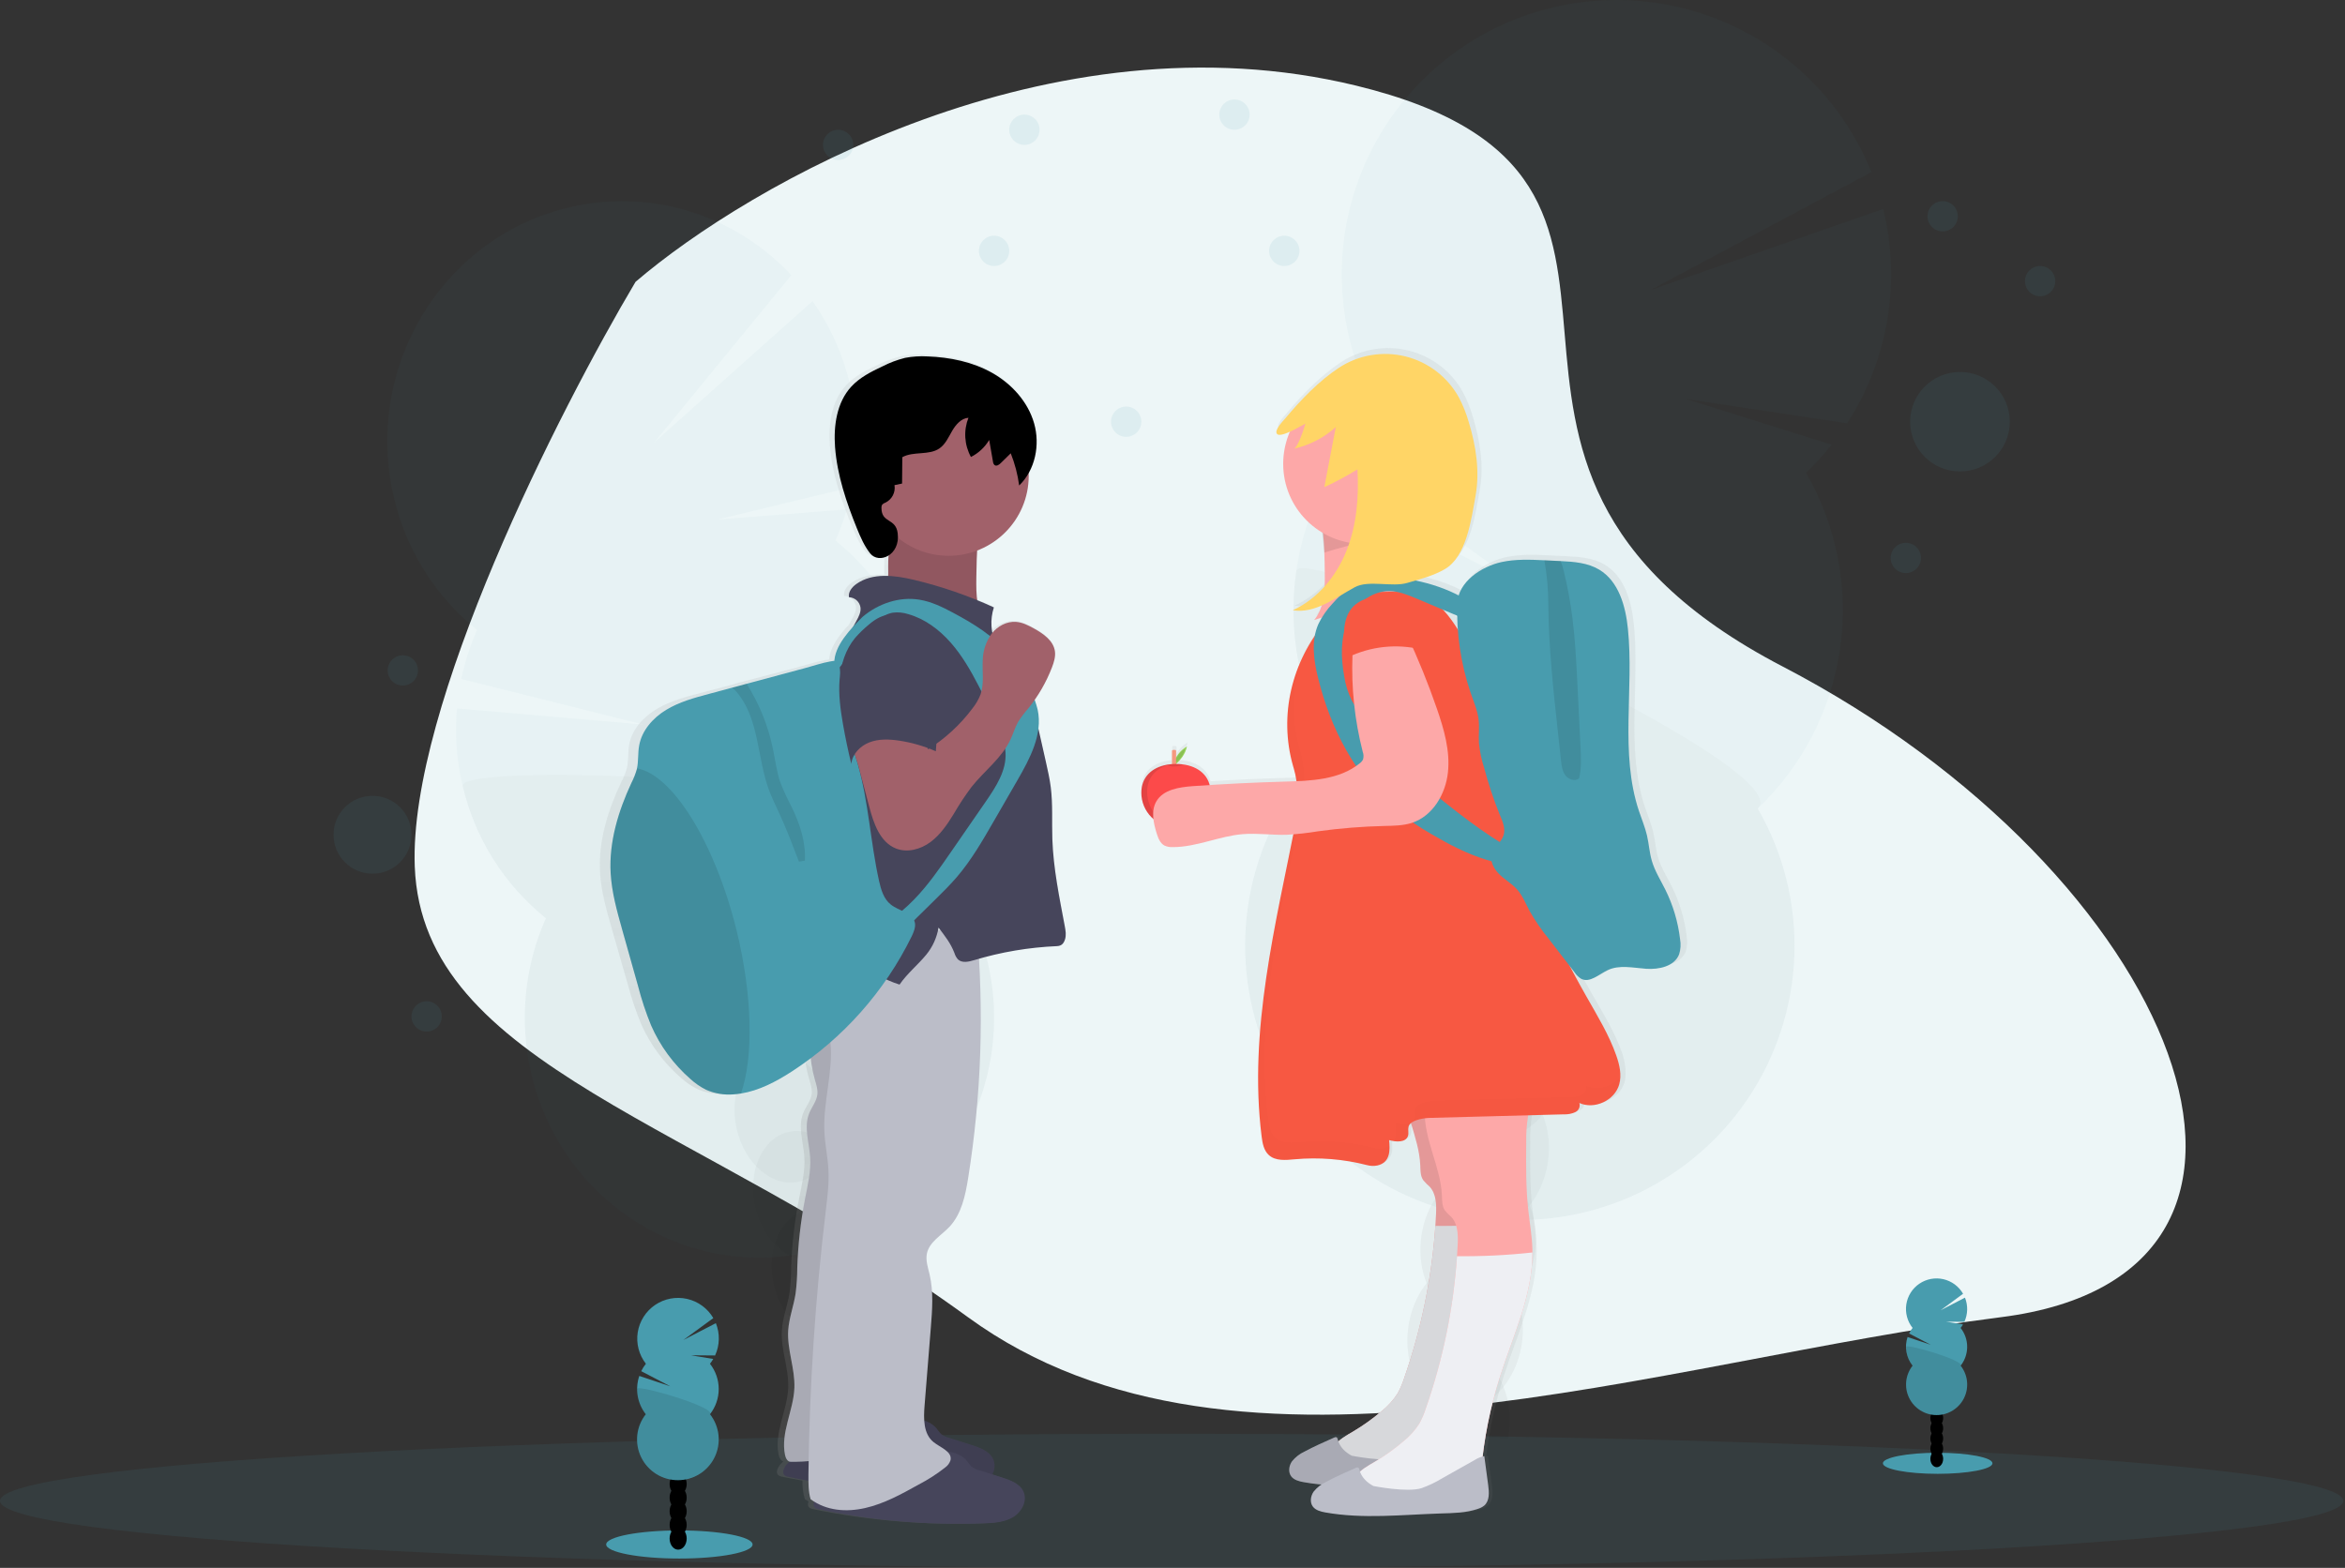 <svg width="480" height="321" viewBox="0 0 480 321" fill="none" xmlns="http://www.w3.org/2000/svg">
<rect x="0" y="0" width="480" height="321" fill="#333333" stroke="none"/>
<path d="M277.612 17.536C214.863 2.264 153.119 37.951 130.09 57.703C114.507 83.951 83.652 144.641 84.898 177.411C86.457 218.374 143.076 229.51 198.137 269.678C253.198 309.845 339.945 278.427 409.55 269.678C479.155 260.928 445.911 178.604 364.878 136.448C283.845 94.292 356.048 36.625 277.612 17.536Z" fill="#EDF6F7"/>
<g clip-path="url(#clip0)">
<g opacity="0.2">
<path opacity="0.2" d="M166.04 295.063C166.281 296.05 166.601 297.015 166.997 297.95C173.159 295.533 179.389 293.215 185.687 290.999C185.634 290.737 185.581 290.463 185.514 290.193C184.88 287.407 183.525 284.837 181.586 282.737C179.069 280.08 175.824 278.796 172.667 279.58C169.511 280.364 167.219 283.047 166.173 286.576C165.391 289.345 165.345 292.271 166.04 295.063V295.063Z" fill="black"/>
<path opacity="0.2" d="M174.893 289.781C180.303 288.575 183.378 281.736 181.761 274.508C180.145 267.279 174.449 262.397 169.039 263.604C163.63 264.811 160.555 271.649 162.171 278.878C163.787 286.106 169.483 290.988 174.893 289.781Z" fill="black"/>
<path opacity="0.2" d="M171.097 273.835C176.507 272.628 179.582 265.79 177.965 258.561C176.349 251.333 170.653 246.451 165.243 247.658C159.834 248.864 156.759 255.703 158.375 262.931C159.992 270.16 165.687 275.042 171.097 273.835Z" fill="black"/>
<path opacity="0.2" d="M167.293 257.898C172.703 256.692 175.778 249.853 174.162 242.625C172.545 235.396 166.849 230.514 161.44 231.721C156.03 232.928 152.955 239.766 154.571 246.995C156.188 254.223 161.884 259.105 167.293 257.898Z" fill="black"/>
<path opacity="0.2" d="M163.489 241.957C168.899 240.75 171.974 233.912 170.357 226.683C168.741 219.455 163.045 214.573 157.635 215.78C152.226 216.986 149.151 223.825 150.767 231.053C152.384 238.282 158.079 243.164 163.489 241.957Z" fill="black"/>
<path opacity="0.2" d="M171 110.663C171.922 108.597 172.702 106.469 173.332 104.296L146.734 106.386L174.458 99.687C175.783 92.724 175.615 85.559 173.966 78.665C172.52 72.562 169.928 66.788 166.328 61.65L133.878 90.628L161.97 56.328C150.502 44.099 133.155 38.281 115.915 42.602C90.155 49.035 74.369 75.619 80.655 101.976C83.153 112.622 89.144 122.129 97.673 128.984C96.24 132.202 95.151 135.562 94.424 139.008L131.848 148.368L93.537 145.052C93.079 150.395 93.48 155.776 94.725 160.991C97.228 171.637 103.22 181.143 111.748 188C107.266 198.051 106.231 209.299 108.805 219.998C115.091 246.355 141.068 262.503 166.829 256.074C192.589 249.645 208.375 223.062 202.089 196.704C199.586 186.059 193.595 176.553 185.066 169.696C189.548 159.645 190.583 148.397 188.01 137.698C185.518 127.044 179.531 117.527 171 110.663Z" fill="#489CAE"/>
<path opacity="0.1" d="M94.734 160.974C97.237 171.619 103.229 181.125 111.757 187.982C107.275 198.033 106.24 209.281 108.814 219.98C115.1 246.338 141.077 262.485 166.838 256.056C192.598 249.627 208.384 223.044 202.098 196.687C199.595 186.041 193.604 176.535 185.075 169.678C189.393 160 93.458 155.63 94.734 160.974Z" fill="black"/>
</g>
<g opacity="0.2">
<path opacity="0.2" d="M285.594 290.197C285.433 291.35 285.369 292.514 285.404 293.677C293.132 293.801 300.89 294.061 308.677 294.456C308.73 294.151 308.784 293.841 308.828 293.527C309.33 290.28 308.955 286.959 307.742 283.906C306.137 280 303.145 277.207 299.399 276.667C295.653 276.126 292 277.968 289.362 281.253C287.331 283.846 286.03 286.934 285.594 290.197Z" fill="black"/>
<path opacity="0.2" d="M311.518 274.977C312.725 266.588 308.502 259.04 302.084 258.119C295.667 257.198 289.486 263.252 288.279 271.641C287.072 280.03 291.295 287.578 297.712 288.499C304.129 289.42 310.31 283.366 311.518 274.977Z" fill="black"/>
<path opacity="0.2" d="M314.188 256.41C315.396 248.021 311.172 240.474 304.755 239.552C298.338 238.631 292.157 244.685 290.95 253.074C289.742 261.463 293.966 269.011 300.383 269.932C306.8 270.854 312.981 264.8 314.188 256.41Z" fill="black"/>
<path opacity="0.2" d="M316.858 237.848C318.066 229.459 313.842 221.911 307.425 220.99C301.008 220.069 294.827 226.122 293.62 234.512C292.412 242.901 296.636 250.448 303.053 251.37C309.47 252.291 315.651 246.237 316.858 237.848Z" fill="black"/>
<path opacity="0.2" d="M319.534 219.282C320.741 210.892 316.518 203.345 310.1 202.424C303.683 201.502 297.502 207.556 296.295 215.945C295.088 224.334 299.311 231.882 305.728 232.803C312.145 233.725 318.326 227.671 319.534 219.282Z" fill="black"/>
<path opacity="0.2" d="M369.672 96.796C371.551 95.002 373.302 93.079 374.911 91.04L345.108 81.689L378.085 86.67C382.242 80.242 385.042 73.034 386.314 65.489C387.586 57.943 387.304 50.217 385.484 42.784L337.891 59.361L383.055 35.23C380.178 28.076 375.857 21.589 370.361 16.175C364.865 10.761 358.312 6.536 351.11 3.762C343.907 0.988 336.21 -0.275 328.498 0.052C320.785 0.378 313.223 2.288 306.281 5.661C299.34 9.034 293.168 13.799 288.151 19.658C283.134 25.517 279.379 32.346 277.119 39.718C274.859 47.09 274.144 54.848 275.017 62.508C275.89 70.169 278.333 77.567 282.194 84.244C279.275 87.03 276.663 90.122 274.405 93.466L311.071 119.713L270.859 99.488C266.629 107.82 264.546 117.074 264.798 126.413C265.05 135.752 267.63 144.881 272.304 152.973C264.668 160.244 259.235 169.515 256.625 179.725C254.016 189.936 254.335 200.673 257.548 210.71C260.761 220.748 266.736 229.68 274.792 236.485C282.847 243.29 292.657 247.694 303.101 249.193C313.544 250.692 324.199 249.226 333.847 244.962C343.495 240.698 351.748 233.808 357.66 225.081C363.573 216.353 366.907 206.14 367.283 195.609C367.658 185.079 365.058 174.655 359.781 165.53C368.907 156.84 374.844 145.338 376.638 132.872C378.431 120.407 375.978 107.701 369.672 96.796V96.796Z" fill="#489CAE"/>
<path opacity="0.1" d="M265.34 116.897C263.527 129.363 265.981 142.074 272.304 152.973C264.668 160.244 259.235 169.515 256.625 179.725C254.016 189.936 254.335 200.673 257.548 210.71C260.761 220.748 266.736 229.679 274.792 236.485C282.847 243.29 292.657 247.694 303.101 249.193C313.544 250.692 324.199 249.225 333.847 244.962C343.495 240.698 351.747 233.808 357.66 225.081C363.573 216.353 366.907 206.14 367.283 195.609C367.658 185.078 365.058 174.655 359.781 165.53C368.603 157.139 266.24 110.659 265.34 116.897Z" fill="black"/>
</g>
<path opacity="0.1" d="M239.828 321C372.281 321 479.655 314.855 479.655 307.274C479.655 299.694 372.281 293.549 239.828 293.549C107.374 293.549 0 299.694 0 307.274C0 314.855 107.374 321 239.828 321Z" fill="#489CAE"/>
<path d="M396.624 301.744C402.818 301.744 407.84 300.779 407.84 299.588C407.84 298.397 402.818 297.432 396.624 297.432C390.43 297.432 385.409 298.397 385.409 299.588C385.409 300.779 390.43 301.744 396.624 301.744Z" fill="#489CAE"/>
<path d="M396.438 300.385C397.16 300.385 397.746 299.62 397.746 298.676C397.746 297.732 397.16 296.967 396.438 296.967C395.716 296.967 395.13 297.732 395.13 298.676C395.13 299.62 395.716 300.385 396.438 300.385Z" fill="black"/>
<path d="M396.438 298.295C397.16 298.295 397.746 297.53 397.746 296.586C397.746 295.642 397.16 294.877 396.438 294.877C395.716 294.877 395.13 295.642 395.13 296.586C395.13 297.53 395.716 298.295 396.438 298.295Z" fill="black"/>
<path d="M396.438 296.21C397.16 296.21 397.746 295.445 397.746 294.501C397.746 293.557 397.16 292.792 396.438 292.792C395.716 292.792 395.13 293.557 395.13 294.501C395.13 295.445 395.716 296.21 396.438 296.21Z" fill="black"/>
<path d="M396.438 294.125C397.16 294.125 397.746 293.359 397.746 292.416C397.746 291.472 397.16 290.707 396.438 290.707C395.716 290.707 395.13 291.472 395.13 292.416C395.13 293.359 395.716 294.125 396.438 294.125Z" fill="black"/>
<path d="M396.438 292.035C397.16 292.035 397.746 291.27 397.746 290.326C397.746 289.382 397.16 288.617 396.438 288.617C395.716 288.617 395.13 289.382 395.13 290.326C395.13 291.27 395.716 292.035 396.438 292.035Z" fill="black"/>
<path d="M396.438 289.949C397.16 289.949 397.746 289.184 397.746 288.24C397.746 287.296 397.16 286.531 396.438 286.531C395.716 286.531 395.13 287.296 395.13 288.24C395.13 289.184 395.716 289.949 396.438 289.949Z" fill="black"/>
<path d="M396.438 287.864C397.16 287.864 397.746 287.099 397.746 286.155C397.746 285.211 397.16 284.446 396.438 284.446C395.716 284.446 395.13 285.211 395.13 286.155C395.13 287.099 395.716 287.864 396.438 287.864Z" fill="black"/>
<path d="M401.323 271.876C401.503 271.649 401.666 271.409 401.811 271.159L398.38 270.596L402.09 270.623C402.446 269.849 402.64 269.011 402.66 268.16C402.681 267.309 402.528 266.463 402.21 265.673L397.232 268.254L401.824 264.88C401.396 264.134 400.818 263.483 400.126 262.97C399.434 262.457 398.644 262.092 397.804 261.898C396.965 261.704 396.094 261.686 395.247 261.843C394.4 262.001 393.595 262.331 392.882 262.814C392.168 263.297 391.563 263.922 391.102 264.649C390.642 265.377 390.337 266.191 390.207 267.042C390.076 267.893 390.123 268.761 390.344 269.593C390.565 270.425 390.955 271.202 391.491 271.876C391.214 272.229 390.974 272.61 390.777 273.014L395.21 275.325L390.462 273.731C390.13 274.718 390.05 275.772 390.229 276.797C390.409 277.823 390.843 278.787 391.491 279.602C390.765 280.523 390.314 281.63 390.188 282.796C390.062 283.962 390.268 285.139 390.781 286.194C391.293 287.248 392.093 288.138 393.088 288.76C394.083 289.382 395.233 289.712 396.407 289.712C397.581 289.712 398.731 289.382 399.726 288.76C400.721 288.138 401.521 287.248 402.034 286.194C402.546 285.139 402.752 283.962 402.626 282.796C402.501 281.63 402.049 280.523 401.323 279.602C402.191 278.501 402.662 277.142 402.662 275.741C402.662 274.341 402.191 272.981 401.323 271.88V271.876Z" fill="#489CAE"/>
<path opacity="0.1" d="M390.152 275.737C390.148 277.136 390.616 278.497 391.482 279.598C390.756 280.519 390.305 281.626 390.179 282.792C390.053 283.957 390.259 285.135 390.772 286.189C391.284 287.244 392.084 288.133 393.079 288.755C394.074 289.377 395.224 289.707 396.398 289.707C397.572 289.707 398.722 289.377 399.717 288.755C400.712 288.133 401.512 287.244 402.025 286.189C402.537 285.135 402.743 283.957 402.617 282.792C402.492 281.626 402.04 280.519 401.314 279.598C402.161 278.535 390.152 275.037 390.152 275.737Z" fill="black"/>
<path d="M139.065 319.087C147.34 319.087 154.048 317.799 154.048 316.209C154.048 314.62 147.34 313.331 139.065 313.331C130.789 313.331 124.081 314.62 124.081 316.209C124.081 317.799 130.789 319.087 139.065 319.087Z" fill="#489CAE"/>
<path d="M138.812 317.268C139.777 317.268 140.559 316.247 140.559 314.987C140.559 313.728 139.777 312.707 138.812 312.707C137.847 312.707 137.065 313.728 137.065 314.987C137.065 316.247 137.847 317.268 138.812 317.268Z" fill="black"/>
<path d="M138.812 314.478C139.777 314.478 140.559 313.457 140.559 312.198C140.559 310.939 139.777 309.918 138.812 309.918C137.847 309.918 137.065 310.939 137.065 312.198C137.065 313.457 137.847 314.478 138.812 314.478Z" fill="black"/>
<path d="M138.812 311.689C139.777 311.689 140.559 310.668 140.559 309.409C140.559 308.149 139.777 307.128 138.812 307.128C137.847 307.128 137.065 308.149 137.065 309.409C137.065 310.668 137.847 311.689 138.812 311.689Z" fill="black"/>
<path d="M138.812 308.904C139.777 308.904 140.559 307.883 140.559 306.624C140.559 305.364 139.777 304.344 138.812 304.344C137.847 304.344 137.065 305.364 137.065 306.624C137.065 307.883 137.847 308.904 138.812 308.904Z" fill="black"/>
<path d="M138.812 306.114C139.777 306.114 140.559 305.093 140.559 303.834C140.559 302.575 139.777 301.554 138.812 301.554C137.847 301.554 137.065 302.575 137.065 303.834C137.065 305.093 137.847 306.114 138.812 306.114Z" fill="black"/>
<path d="M138.812 303.325C139.777 303.325 140.559 302.304 140.559 301.045C140.559 299.786 139.777 298.765 138.812 298.765C137.847 298.765 137.065 299.786 137.065 301.045C137.065 302.304 137.847 303.325 138.812 303.325Z" fill="black"/>
<path d="M138.812 300.54C139.777 300.54 140.559 299.519 140.559 298.26C140.559 297.001 139.777 295.98 138.812 295.98C137.847 295.98 137.065 297.001 137.065 298.26C137.065 299.519 137.847 300.54 138.812 300.54Z" fill="black"/>
<path d="M145.346 279.181C145.582 278.877 145.799 278.558 145.993 278.225L141.414 277.472L146.37 277.512C146.847 276.479 147.107 275.359 147.135 274.221C147.162 273.084 146.956 271.953 146.53 270.897L139.88 274.342L146.011 269.861C145.434 268.874 144.66 268.016 143.737 267.34C142.814 266.664 141.762 266.184 140.646 265.931C139.53 265.678 138.374 265.656 137.249 265.868C136.124 266.079 135.055 266.519 134.107 267.16C133.16 267.801 132.354 268.63 131.741 269.595C131.127 270.56 130.719 271.641 130.54 272.77C130.362 273.899 130.418 275.053 130.705 276.16C130.991 277.266 131.503 278.302 132.207 279.204C131.836 279.676 131.517 280.187 131.253 280.727L137.207 283.826L130.859 281.701C130.412 283.015 130.3 284.419 130.532 285.787C130.764 287.155 131.334 288.444 132.189 289.538C131.22 290.769 130.617 292.247 130.45 293.804C130.283 295.362 130.557 296.934 131.243 298.343C131.928 299.751 132.996 300.939 134.325 301.77C135.654 302.6 137.191 303.041 138.759 303.041C140.327 303.041 141.863 302.6 143.192 301.77C144.521 300.939 145.589 299.751 146.275 298.343C146.96 296.934 147.234 295.362 147.067 293.804C146.9 292.247 146.297 290.769 145.328 289.538C146.486 288.066 147.115 286.249 147.115 284.377C147.115 282.506 146.486 280.689 145.328 279.217L145.346 279.181Z" fill="#489CAE"/>
<path opacity="0.1" d="M130.42 284.34C130.414 286.21 131.039 288.029 132.193 289.502C131.224 290.733 130.622 292.212 130.454 293.769C130.287 295.326 130.562 296.899 131.247 298.307C131.932 299.716 133.001 300.903 134.33 301.734C135.659 302.565 137.195 303.006 138.763 303.006C140.331 303.006 141.867 302.565 143.196 301.734C144.525 300.903 145.594 299.716 146.279 298.307C146.964 296.899 147.239 295.326 147.072 293.769C146.904 292.212 146.302 290.733 145.333 289.502C146.463 288.081 130.42 283.405 130.42 284.34Z" fill="black"/>
<path d="M217.955 189.47C216.824 183.563 215.561 177.644 215.353 171.635C215.229 168.093 215.477 164.489 215.02 160.956C214.794 159.22 214.4 157.516 214.009 155.811L212.44 148.988C212.618 147.68 212.567 146.352 212.289 145.061C212.132 144.381 211.923 143.713 211.664 143.064C213.129 141.005 214.337 138.775 215.26 136.423C215.676 135.36 216.035 134.231 215.871 133.107C215.552 130.95 213.46 129.529 211.514 128.466C210.334 127.824 209.093 127.205 207.746 127.103C206.803 127.065 205.865 127.245 205.003 127.629C204.142 128.013 203.381 128.59 202.781 129.317C202.453 127.571 202.563 125.772 203.1 124.079C201.943 123.561 200.777 123.074 199.602 122.6C199.432 121.07 199.373 119.529 199.425 117.991C199.451 116.144 199.482 114.28 199.589 112.43C202.741 111.281 205.466 109.196 207.398 106.455C209.33 103.714 210.376 100.449 210.397 97.097C210.397 96.907 210.397 96.721 210.397 96.535C211.256 94.992 211.799 93.294 211.996 91.54C212.192 89.786 212.037 88.01 211.54 86.316C210.241 81.888 206.846 78.24 202.754 75.986C198.662 73.733 193.919 72.781 189.224 72.612C187.649 72.52 186.068 72.62 184.516 72.909C182.856 73.317 181.247 73.911 179.72 74.68C177.375 75.76 175.012 76.943 173.256 78.807C170.211 82.052 169.528 86.821 169.861 91.204C170.304 96.96 172.228 102.53 174.453 107.887C175.194 109.658 175.983 111.456 177.202 112.965C178.146 114.13 179.786 114.201 181.09 113.386C180.986 114.8 180.954 116.219 180.992 117.637C178.585 117.552 176.24 117.947 174.307 119.301C173.421 119.934 172.578 120.931 172.773 122.002C173.365 122.018 173.933 122.242 174.376 122.635C174.819 123.028 175.108 123.564 175.194 124.15C175.291 125.093 174.817 125.991 174.356 126.806C174.156 127.169 173.957 127.537 173.753 127.9C171.847 129.936 169.892 132.487 169.719 135.015C169.408 135.044 169.099 135.09 168.792 135.152C167.064 135.471 165.344 136.06 163.646 136.503L151.357 139.735L148.321 140.576L143.444 141.86C140.341 142.675 137.18 143.511 134.427 145.15C131.675 146.788 129.338 149.36 128.784 152.46C128.509 154 128.678 155.603 128.341 157.131C128.341 157.201 128.314 157.268 128.297 157.334C128.015 158.301 127.636 159.237 127.166 160.128C124.413 165.924 122.454 172.242 122.822 178.622C123.048 182.541 124.152 186.362 125.224 190.134C126.35 193.992 127.462 197.85 128.558 201.708C129.281 204.469 130.198 207.177 131.302 209.81C133.194 214.028 135.999 217.774 139.517 220.777C140.504 221.661 141.607 222.406 142.797 222.991C144.611 223.774 146.591 224.095 148.56 223.925C149.092 223.89 149.615 223.832 150.134 223.748C153.942 223.146 157.493 221.313 160.751 219.25C162.113 218.388 163.443 217.48 164.741 216.527C164.905 218.014 165.202 219.484 165.627 220.919C165.915 221.906 166.27 222.92 166.155 223.943C165.995 225.369 164.958 226.537 164.421 227.875C163.282 230.699 164.452 233.847 164.643 236.876C164.825 239.714 164.133 242.53 163.579 245.324C162.654 249.983 162.107 254.709 161.943 259.457C161.938 261.254 161.82 263.049 161.589 264.832C161.176 267.347 160.21 269.773 160.042 272.314C159.784 276.273 161.496 280.147 161.34 284.109C161.159 288.763 158.424 293.283 159.377 297.835C159.496 298.406 159.82 299.066 160.343 299.212L160.086 299.447C159.301 300.173 158.539 301.514 159.43 302.103C159.635 302.225 159.863 302.303 160.099 302.333C161.478 302.621 162.865 302.882 164.253 303.126C164.222 304.406 164.384 305.683 164.732 306.916C164.984 307.097 165.242 307.261 165.499 307.416C165.304 307.939 165.317 308.443 165.778 308.744C165.983 308.866 166.211 308.945 166.447 308.975C177.867 311.328 189.529 312.294 201.18 311.853C203.264 311.773 205.44 311.622 207.218 310.56C208.996 309.497 210.197 307.235 209.35 305.371C208.601 303.724 206.642 303.011 204.882 302.462L202.816 301.824C203.081 301.356 203.235 300.833 203.267 300.296C203.3 299.759 203.209 299.222 203.002 298.725C202.253 297.078 200.294 296.365 198.534 295.816L193.777 294.342C193.151 294.193 192.562 293.918 192.048 293.531C191.707 293.193 191.393 292.829 191.108 292.442C190.422 291.658 189.52 291.093 188.515 290.817C188.462 289.81 188.484 288.801 188.582 287.798L189.911 271.765C190.208 268.135 190.501 264.433 189.654 260.887C189.313 259.448 188.768 257.973 189.1 256.53C189.619 254.174 192.101 252.864 193.795 251.115C196.348 248.458 197.142 244.682 197.727 241.087C200.15 226.25 200.911 211.191 199.997 196.186C205.318 194.688 210.795 193.808 216.319 193.565C217.259 193.525 217.72 193.083 218.012 192.206C218.305 191.329 218.128 190.377 217.955 189.47ZM191.423 190.253C191.454 190.098 191.49 189.943 191.516 189.789L191.884 190.258L191.423 190.253Z" fill="url(#paint0_linear)"/>
<path d="M182.779 108.985C182.663 110.526 182.118 112.005 181.919 113.541C181.693 115.232 181.892 116.955 181.781 118.659C181.67 120.364 181.178 122.157 179.879 123.268C187.429 123.921 194.865 125.528 202.009 128.05C199.85 125.394 199.793 121.683 199.846 118.274C199.917 113.231 200.005 108.091 201.655 103.331C196.736 102.233 191.643 102.167 186.697 103.136C185.625 103.349 182.375 103.216 181.892 104.217C181.542 104.951 182.858 107.869 182.779 108.985Z" fill="#A1616A"/>
<path opacity="0.1" d="M182.779 108.985C182.663 110.526 182.118 112.005 181.919 113.541C181.693 115.232 181.892 116.955 181.781 118.659C181.67 120.364 181.178 122.157 179.879 123.268C187.429 123.921 194.865 125.528 202.009 128.05C199.85 125.394 199.793 121.683 199.846 118.274C199.917 113.231 200.005 108.091 201.655 103.331C196.736 102.233 191.643 102.167 186.697 103.136C185.625 103.349 182.375 103.216 181.892 104.217C181.542 104.951 182.858 107.869 182.779 108.985Z" fill="black"/>
<path d="M191.716 292.464C191.982 292.857 192.279 293.229 192.602 293.576C193.101 293.962 193.677 294.238 194.291 294.386L198.937 295.86C200.662 296.409 202.577 297.118 203.308 298.765C204.133 300.624 202.958 302.887 201.22 303.945C199.482 305.003 197.355 305.158 195.32 305.238C183.927 305.676 172.524 304.711 161.367 302.364C161.137 302.331 160.915 302.253 160.715 302.134C159.829 301.536 160.587 300.199 161.354 299.478C164.346 296.644 167.6 293.673 171.674 293.018C173.815 292.668 175.965 292.81 178.093 292.3C179.622 291.933 181.068 291.3 182.592 290.923C185.434 290.228 189.685 289.98 191.716 292.464Z" fill="#46455B"/>
<path opacity="0.1" d="M191.716 292.464C191.982 292.857 192.279 293.229 192.602 293.576C193.101 293.962 193.677 294.238 194.291 294.386L198.937 295.86C200.662 296.409 202.577 297.118 203.308 298.765C204.133 300.624 202.958 302.887 201.22 303.945C199.482 305.003 197.355 305.158 195.32 305.238C183.927 305.676 172.524 304.711 161.367 302.364C161.137 302.331 160.915 302.253 160.715 302.134C159.829 301.536 160.587 300.199 161.354 299.478C164.346 296.644 167.6 293.673 171.674 293.018C173.815 292.668 175.965 292.81 178.093 292.3C179.622 291.933 181.068 291.3 182.592 290.923C185.434 290.228 189.685 289.98 191.716 292.464Z" fill="black"/>
<path d="M168.389 192.321C166.097 198.363 165.956 205.009 167.99 211.143C166.443 210.974 165.774 213.064 165.814 214.623C165.869 216.792 166.198 218.947 166.793 221.034C167.077 222.026 167.423 223.035 167.312 224.054C167.152 225.479 166.142 226.648 165.614 227.981C164.506 230.801 165.645 233.945 165.836 236.969C166.013 239.807 165.335 242.618 164.79 245.408C163.886 250.062 163.353 254.78 163.194 259.519C163.19 261.314 163.073 263.108 162.843 264.889C162.444 267.404 161.514 269.826 161.336 272.363C161.084 276.312 162.755 280.186 162.604 284.145C162.427 288.789 159.749 293.305 160.685 297.87C160.818 298.512 161.177 299.269 161.837 299.278C168.522 299.362 174.768 297.507 181.382 298.477C182.056 283.193 182.712 267.838 185.727 252.833C188.387 239.475 192.895 226.267 192.474 212.648C192.23 204.86 190.377 197.222 189.251 189.51C182.183 187.942 174.788 188.939 168.389 192.321V192.321Z" fill="#BBBDC8"/>
<path opacity="0.1" d="M168.389 192.321C166.097 198.363 165.956 205.009 167.99 211.143C166.443 210.974 165.774 213.064 165.814 214.623C165.869 216.792 166.198 218.947 166.793 221.034C167.077 222.026 167.423 223.035 167.312 224.054C167.152 225.479 166.142 226.648 165.614 227.981C164.506 230.801 165.645 233.945 165.836 236.969C166.013 239.807 165.335 242.618 164.79 245.408C163.886 250.062 163.353 254.78 163.194 259.519C163.19 261.314 163.073 263.108 162.843 264.889C162.444 267.404 161.514 269.826 161.336 272.363C161.084 276.312 162.755 280.186 162.604 284.145C162.427 288.789 159.749 293.305 160.685 297.87C160.818 298.512 161.177 299.269 161.837 299.278C168.522 299.362 174.768 297.507 181.382 298.477C182.056 283.193 182.712 267.838 185.727 252.833C188.387 239.475 192.895 226.267 192.474 212.648C192.23 204.86 190.377 197.222 189.251 189.51C182.183 187.942 174.788 188.939 168.389 192.321V192.321Z" fill="black"/>
<path d="M197.922 299.106C198.189 299.498 198.485 299.87 198.809 300.217C199.308 300.603 199.884 300.88 200.498 301.027L205.144 302.502C206.868 303.051 208.783 303.759 209.515 305.406C210.339 307.266 209.164 309.528 207.427 310.586C205.689 311.645 203.561 311.8 201.526 311.879C190.134 312.318 178.73 311.352 167.574 309.006C167.343 308.972 167.122 308.894 166.922 308.775C166.035 308.178 166.793 306.841 167.56 306.119C170.553 303.285 173.806 300.314 177.88 299.659C180.022 299.309 182.172 299.451 184.299 298.942C185.829 298.574 187.274 297.941 188.799 297.565C191.641 296.87 195.892 296.622 197.922 299.106Z" fill="#46455B"/>
<path d="M170.695 192.759C168.983 194.973 168.478 197.895 168.709 200.667C168.939 203.439 169.874 206.1 170.792 208.725C169.573 209.845 169.826 211.776 169.985 213.423C170.566 219.542 168.438 225.647 168.748 231.784C168.877 234.365 169.44 236.911 169.573 239.493C169.719 242.313 169.36 245.133 169.023 247.936C166.871 265.878 165.687 283.923 165.477 301.992C165.477 303.657 165.45 305.348 165.92 306.942C169.143 309.311 173.19 309.63 177.091 308.744C180.992 307.859 184.552 305.884 188.05 303.936C189.966 302.946 191.783 301.774 193.476 300.438C193.994 300.072 194.377 299.546 194.566 298.942C194.939 297.171 192.474 296.369 191.06 295.223C189.003 293.553 189.034 290.463 189.247 287.824L190.532 271.814C190.825 268.188 191.109 264.491 190.284 260.949C189.947 259.514 189.429 258.04 189.739 256.596C190.244 254.25 192.674 252.939 194.327 251.19C196.827 248.534 197.599 244.766 198.175 241.179C200.891 224.165 201.469 206.879 199.895 189.722C196.637 190.851 192.776 190.236 189.34 190.501C185.904 190.767 182.491 191.914 179.011 192.007C176.112 192.073 172.477 190.475 170.695 192.759Z" fill="#BBBDC8"/>
<path d="M194.167 113.789C203.226 113.789 210.57 106.454 210.57 97.407C210.57 88.359 203.226 81.025 194.167 81.025C185.109 81.025 177.765 88.359 177.765 97.407C177.765 106.454 185.109 113.789 194.167 113.789Z" fill="#A1616A"/>
<path d="M203.437 124.353C198.181 121.942 192.7 120.053 187.074 118.712C183.111 117.769 178.585 117.203 175.274 119.571C174.387 120.204 173.585 121.201 173.775 122.272C174.359 122.291 174.918 122.518 175.351 122.91C175.784 123.303 176.063 123.836 176.138 124.415C176.235 125.354 175.774 126.253 175.322 127.072L171.497 134.156C170.764 135.432 170.134 136.764 169.613 138.141C168.841 140.39 168.673 142.798 168.509 145.172L168.065 151.6C167.791 155.652 167.511 159.721 167.879 163.763C168.154 166.814 168.792 169.878 168.358 172.91C168.008 175.35 166.975 177.639 166.394 180.039C165.304 184.555 165.8 189.505 163.686 193.649C164.544 193.253 165.514 193.166 166.43 193.401C172.849 194.583 177.898 199.644 184.131 201.579C185.704 199.286 187.837 197.594 189.597 195.46C190.906 193.86 191.772 191.946 192.11 189.908C193.44 191.679 194.571 193.06 195.364 195.115C195.505 195.593 195.747 196.035 196.073 196.412C196.911 197.227 198.29 196.912 199.411 196.571C204.91 194.915 210.594 193.953 216.332 193.707C217.254 193.667 217.702 193.224 217.99 192.348C218.278 191.471 218.119 190.523 217.946 189.62C216.842 183.718 215.61 177.807 215.406 171.808C215.282 168.266 215.526 164.675 215.078 161.142C214.856 159.411 214.47 157.706 214.089 156.006L210.924 141.957C210.747 141.174 209.904 140.66 209.545 139.938C208.091 136.998 205.312 134.873 203.876 131.924C202.791 129.543 202.634 126.843 203.437 124.353V124.353Z" fill="#46455B"/>
<path d="M180.425 103.964C180.406 103.735 180.46 103.505 180.58 103.309C180.755 103.125 180.975 102.989 181.218 102.915C181.879 102.601 182.42 102.081 182.758 101.433C183.097 100.785 183.215 100.045 183.094 99.324L184.645 99.001L184.694 93.604C186.999 92.329 190.142 93.294 192.31 91.793C193.529 90.943 194.154 89.499 194.899 88.215C195.644 86.931 196.752 85.638 198.232 85.532C197.723 86.826 197.505 88.215 197.593 89.602C197.681 90.99 198.074 92.34 198.742 93.559C200.295 92.775 201.591 91.564 202.479 90.07L203.251 94.498C203.266 94.771 203.383 95.028 203.579 95.22C203.982 95.516 204.527 95.144 204.882 94.777L206.89 92.807C207.735 94.925 208.315 97.139 208.615 99.399C211.913 96.203 212.937 91.067 211.669 86.657C210.401 82.247 207.081 78.594 203.082 76.34C199.084 74.087 194.447 73.139 189.858 72.971C188.318 72.881 186.773 72.981 185.257 73.268C183.631 73.676 182.057 74.271 180.567 75.039C178.275 76.115 175.961 77.297 174.25 79.156C171.271 82.397 170.601 87.162 170.929 91.554C171.373 97.309 173.243 102.866 175.42 108.215C176.143 109.986 176.914 111.779 178.106 113.289C179.902 115.56 184.313 113.674 183.75 109.184C183.36 105.979 180.425 107.214 180.425 103.964Z" fill="black"/>
<path d="M186.631 191.67C181.099 202.96 172.603 212.539 162.05 219.387C158.862 221.446 155.4 223.279 151.672 223.881C151.162 223.965 150.652 224.023 150.134 224.058C148.211 224.217 146.28 223.89 144.517 223.106C143.35 222.519 142.27 221.774 141.308 220.892C137.858 217.877 135.117 214.138 133.279 209.943C132.199 207.31 131.303 204.606 130.597 201.849C129.51 197.994 128.425 194.138 127.343 190.28C126.284 186.508 125.216 182.691 124.994 178.768C124.635 172.397 126.55 166.088 129.241 160.301C129.7 159.409 130.069 158.475 130.345 157.511C130.345 157.445 130.376 157.379 130.389 157.308C130.708 155.78 130.544 154.182 130.832 152.641C131.373 149.542 133.661 146.974 136.347 145.34C139.033 143.706 142.11 142.869 145.164 142.055L149.921 140.775L152.873 139.983L164.882 136.755C166.545 136.312 168.225 135.723 169.914 135.427C171.798 135.072 171.785 135.258 171.931 137.1C172.201 140.439 172.113 143.719 172.818 147.027C173.487 150.184 174.666 153.225 175.553 156.325C177.792 164.148 178.164 172.384 179.928 180.331C180.332 182.142 180.89 184.072 182.349 185.201C184.02 186.53 186.835 186.857 187.278 188.938C187.442 189.864 187.03 190.811 186.631 191.67Z" fill="#489CAE"/>
<path opacity="0.1" d="M151.672 223.863C151.162 223.947 150.652 224.005 150.134 224.04C148.213 224.205 146.281 223.884 144.517 223.106C143.35 222.519 142.27 221.774 141.308 220.892C137.858 217.877 135.117 214.138 133.279 209.943C132.199 207.31 131.303 204.606 130.597 201.849C129.51 197.994 128.425 194.138 127.343 190.28C126.284 186.508 125.216 182.691 124.994 178.768C124.635 172.397 126.55 166.088 129.241 160.301C129.7 159.41 130.07 158.475 130.345 157.511C130.345 157.445 130.376 157.379 130.389 157.308C137.624 158.578 146.304 172.401 150.781 190.515C154.079 204.059 154.221 216.531 151.672 223.863Z" fill="black"/>
<path opacity="0.1" d="M164.75 176.205L163.54 176.413C162.294 173.145 161.053 169.873 159.594 166.694C158.836 165.034 158.016 163.396 157.378 161.682C154.984 155.103 155.392 147.297 150.954 141.878C150.637 141.475 150.276 141.11 149.877 140.788L152.829 139.996C155.415 144.079 157.238 148.595 158.211 153.327C158.69 155.639 158.96 158.003 159.74 160.225C160.404 161.911 161.163 163.558 162.015 165.158C163.699 168.607 164.967 172.375 164.75 176.205Z" fill="black"/>
<path d="M176.533 126.319C179.72 123.592 184.069 122.095 188.196 122.777C190.625 123.171 192.882 124.265 195.058 125.433C199.301 127.683 203.481 130.273 206.54 133.97C208.374 136.302 209.897 138.862 211.071 141.585C211.646 142.775 212.092 144.024 212.401 145.309C213.482 150.312 210.827 155.284 208.269 159.721L203.348 168.248C201.087 172.167 198.809 176.112 195.865 179.552C194.509 181.137 193.019 182.603 191.534 184.068L185.013 190.497C184.896 190.635 184.742 190.738 184.57 190.794C184.428 190.801 184.285 190.778 184.153 190.725C184.02 190.672 183.901 190.591 183.803 190.488L181.649 188.775C183.633 187.405 185.477 185.844 187.154 184.112C189.974 181.199 192.292 177.847 194.597 174.509L201.77 164.122C203.867 161.08 206.057 157.733 205.822 154.049C205.711 152.278 205.046 150.613 204.35 148.988C203.118 146.099 201.779 143.255 200.334 140.456C198.711 137.317 196.938 134.218 194.602 131.566C192.266 128.914 189.313 126.695 185.913 125.735C184.899 125.404 183.824 125.301 182.766 125.433C180.434 125.819 178.776 127.82 177.3 129.68L172.805 135.435C171.781 136.742 170.841 138.256 170.779 135.776C170.672 132.239 174.254 128.595 176.533 126.319Z" fill="#489CAE"/>
<path d="M177.925 165.149C178.811 168.558 180.119 172.428 183.404 173.721C185.731 174.637 188.458 173.893 190.47 172.392C192.483 170.891 193.91 168.775 195.222 166.637C196.333 164.715 197.557 162.861 198.889 161.084C201.517 157.79 205.095 155.178 206.868 151.344C207.391 150.201 207.755 148.979 208.349 147.881C208.983 146.869 209.701 145.911 210.494 145.017C212.535 142.491 214.167 139.661 215.331 136.631C215.738 135.573 216.089 134.439 215.929 133.319C215.614 131.163 213.571 129.746 211.669 128.688C210.512 128.046 209.302 127.421 207.985 127.324C206.061 127.174 204.168 128.21 202.985 129.728C201.845 131.299 201.208 133.178 201.158 135.117C201.025 137.477 201.486 139.929 200.715 142.161C200.307 143.202 199.744 144.175 199.044 145.048C196.554 148.375 193.471 151.216 189.951 153.429C189.855 151.754 189.491 150.106 188.874 148.545C188.537 147.687 181.932 148.545 181.072 148.687C179.37 148.935 176.072 149.13 174.999 150.75C173.926 152.371 175.256 155.094 175.69 156.728L177.925 165.149Z" fill="#A1616A"/>
<path d="M177.765 127.944C176.784 128.754 175.871 129.642 175.034 130.601C173.066 132.969 172.104 136.051 171.856 139.119C171.608 142.187 172.029 145.269 172.556 148.302C173.035 151.023 173.601 153.726 174.254 156.409C174.436 154.386 176.076 152.712 177.978 151.981C179.88 151.251 181.968 151.33 183.994 151.627C186.601 152.013 189.145 152.747 191.556 153.81L192.492 140.718C192.689 138.951 192.678 137.168 192.461 135.404C192.166 133.768 191.526 132.212 190.583 130.842C189.639 129.472 188.415 128.318 186.99 127.457C183.435 125.296 180.957 125.159 177.765 127.944Z" fill="#46455B"/>
<path d="M345.236 191.652C344.816 188.099 343.781 184.646 342.177 181.447C341.198 179.499 340.005 177.635 339.389 175.549C338.888 173.854 338.791 172.069 338.392 170.347C337.993 168.625 337.288 166.978 336.72 165.295C332.708 153.341 335.723 140.261 334.428 127.731C333.945 123.109 332.527 118.039 328.515 115.631C326.13 114.201 323.266 113.979 320.46 113.86L319.179 113.802L317.122 113.7C314.143 113.554 311.155 113.444 308.256 114.068C304.709 114.843 300.507 117.335 299.39 120.953C298.778 120.638 298.162 120.359 297.594 120.098C295.311 119.086 292.917 118.344 290.462 117.884C292.568 117.355 294.601 116.569 296.517 115.547C300.95 112.97 301.979 105.443 302.883 100.409C303.787 95.375 302.963 90.172 301.46 85.28C300.964 83.544 300.288 81.864 299.443 80.268C298.276 78.165 296.688 76.326 294.777 74.864C292.866 73.402 290.674 72.35 288.338 71.772C286.001 71.194 283.571 71.104 281.198 71.507C278.825 71.91 276.561 72.797 274.547 74.113C270.411 76.819 266.567 80.755 263.411 84.558C262.968 85.081 261.115 86.931 261.731 87.71C262.077 88.153 263.216 87.799 264.413 87.268C263.492 89.345 263.018 91.593 263.021 93.865C263.024 96.719 263.77 99.522 265.187 102C266.604 104.479 268.643 106.545 271.102 107.998L271.546 112.071V112.102C271.595 113.461 271.617 114.821 271.634 116.175C271.634 117.127 271.634 118.101 271.608 119.075C269.768 121.154 267.516 122.828 264.994 123.99C267.077 124.335 269.063 123.848 270.996 123.016C270.682 124.104 270.154 125.118 269.444 126C269.976 125.814 270.508 125.646 271.04 125.469C270.762 125.915 270.515 126.38 270.3 126.859C269.972 127.617 269.733 128.411 269.586 129.223C268.458 130.871 267.48 132.616 266.665 134.439V134.439C266.293 135.267 265.96 136.108 265.659 136.963V137.02C265.363 137.871 265.102 138.732 264.874 139.606C264.768 140.025 264.67 140.446 264.581 140.868C264.581 140.899 264.581 140.93 264.581 140.961C264.404 141.816 264.258 142.675 264.138 143.542C264.138 143.6 264.138 143.657 264.138 143.719C264.089 144.122 264.045 144.53 264.014 144.937C264.014 144.937 264.014 144.977 264.014 144.999C263.979 145.442 263.952 145.862 263.939 146.296C263.939 146.354 263.939 146.407 263.939 146.465C263.939 146.832 263.939 147.204 263.939 147.571V147.824C263.939 148.656 263.992 149.493 264.072 150.33C264.072 150.432 264.072 150.538 264.103 150.64C264.138 150.981 264.178 151.322 264.227 151.667C264.227 151.747 264.227 151.826 264.258 151.902C264.315 152.313 264.382 152.721 264.457 153.128C264.457 153.217 264.497 153.31 264.515 153.398C264.577 153.726 264.644 154.049 264.719 154.377L264.799 154.713C264.896 155.12 264.998 155.523 265.113 155.931C265.18 156.161 265.246 156.373 265.317 156.617C265.529 157.456 265.677 158.31 265.761 159.172L263.336 159.251C258.146 159.399 252.961 159.634 247.78 159.955C247.133 157.463 244.925 156.024 242.146 155.683C241.705 155.63 241.26 155.603 240.816 155.603V155.603C241.295 155.2 241.721 154.737 242.084 154.226C242.566 153.563 242.91 152.811 243.095 152.012C242.38 152.418 241.756 152.965 241.259 153.619C241.095 153.841 240.949 154.062 240.816 154.266V152.938C240.817 152.91 240.811 152.882 240.801 152.856C240.79 152.83 240.775 152.806 240.755 152.786C240.735 152.766 240.711 152.751 240.685 152.74C240.659 152.73 240.631 152.725 240.603 152.725H240.16C240.132 152.725 240.104 152.73 240.078 152.74C240.052 152.751 240.028 152.766 240.008 152.786C239.988 152.806 239.972 152.83 239.962 152.856C239.952 152.882 239.946 152.91 239.947 152.938V155.643H239.858H239.708C239.415 155.669 239.131 155.705 238.852 155.758C235.833 156.32 233.621 158.255 233.621 161.514C233.622 162.54 233.846 163.554 234.278 164.485C234.709 165.416 235.338 166.242 236.121 166.907C236.251 167.922 236.482 168.921 236.808 169.891C237.114 170.852 237.513 171.897 238.409 172.375C238.956 172.623 239.556 172.732 240.155 172.694C245.085 172.694 249.749 170.422 254.656 170.037C257.688 169.793 260.734 170.263 263.775 170.17C264.218 170.17 264.661 170.126 265.105 170.09C260.946 190.656 255.915 211.484 258.544 232.258C258.717 233.639 258.987 235.136 260.02 236.074C261.39 237.323 263.5 237.119 265.339 236.96C270.388 236.5 275.478 236.906 280.39 238.16C281.08 238.35 281.806 238.376 282.509 238.235C282.659 238.201 282.807 238.158 282.952 238.107L283.076 238.058C283.169 238.023 283.258 237.987 283.342 237.947L283.471 237.881L283.688 237.748C283.723 237.721 283.763 237.699 283.794 237.673C283.871 237.62 283.944 237.561 284.011 237.496L284.074 237.443C284.157 237.361 284.235 237.276 284.308 237.186L284.362 237.106C284.413 237.04 284.46 236.97 284.504 236.898C284.526 236.863 284.548 236.827 284.566 236.792C284.583 236.756 284.637 236.659 284.668 236.592C284.699 236.526 284.703 236.513 284.716 236.473C284.73 236.433 284.774 236.327 284.801 236.252C284.827 236.176 284.801 236.181 284.836 236.141C284.871 236.101 284.898 235.919 284.92 235.809V235.738C284.92 235.645 284.956 235.548 284.969 235.455C284.982 235.362 284.969 235.357 284.969 235.308C284.969 235.26 284.969 235.162 284.969 235.091V234.932C284.969 234.861 284.969 234.79 284.969 234.72V234.326C284.969 234.281 284.969 234.233 284.969 234.184C284.969 233.79 284.925 233.391 284.885 233.011C285.202 233.103 285.525 233.172 285.851 233.219V233.219C286.156 233.267 286.465 233.289 286.773 233.285H286.818C286.964 233.285 287.11 233.285 287.261 233.25C287.389 233.23 287.517 233.203 287.642 233.17H287.7C287.816 233.136 287.929 233.091 288.037 233.037L288.09 233.006C288.182 232.955 288.27 232.896 288.351 232.829L288.391 232.798C288.474 232.721 288.549 232.635 288.613 232.541L288.653 232.475C288.719 232.368 288.771 232.254 288.808 232.134C289.061 231.279 288.484 230.314 289.406 229.53C290.293 232.369 291.18 235.211 291.326 238.147C291.375 239.218 291.326 240.36 291.955 241.246C292.365 241.729 292.81 242.182 293.285 242.601C294.642 244.066 294.673 246.276 294.58 248.259C294.54 249.061 294.496 249.862 294.438 250.663C293.706 261.358 291.528 271.904 287.966 282.015C287.619 283.091 287.164 284.129 286.609 285.114C285.71 286.509 284.585 287.745 283.28 288.772C281.432 290.339 279.452 291.745 277.362 292.973C276.294 293.537 275.286 294.206 274.352 294.97C274.316 294.868 274.277 294.771 274.25 294.665C274.201 294.461 274.135 294.222 273.935 294.147C273.784 294.112 273.625 294.138 273.492 294.217C271.413 295.13 269.334 296.042 267.334 297.109C266.325 297.568 265.436 298.255 264.737 299.114C264.098 300 263.908 301.328 264.568 302.214C265.149 302.989 266.191 303.245 267.153 303.418C268.385 303.635 269.622 303.79 270.859 303.905C270.223 304.277 269.667 304.77 269.223 305.357C268.584 306.243 268.394 307.571 269.054 308.457C269.635 309.231 270.677 309.488 271.639 309.661C279.499 311.047 287.558 310.104 295.537 309.869C298.131 309.785 300.782 309.767 303.238 308.926C303.722 308.783 304.174 308.547 304.567 308.231C305.685 307.248 305.574 305.521 305.379 304.056L304.567 298.069C304.448 298.069 304.333 298.109 304.217 298.136C304.897 292.513 306.116 286.967 307.857 281.577C310.561 273.186 314.586 264.92 314.533 256.14C314.533 255.928 314.533 255.697 314.533 255.503C314.458 252.753 313.966 250.035 313.646 247.298C313.145 242.72 313.203 238.102 313.234 233.502C313.195 231.698 313.321 229.895 313.611 228.114C313.611 228.052 313.638 227.994 313.651 227.932L321.014 227.737C321.83 227.778 322.644 227.627 323.39 227.295C323.743 227.14 324.026 226.86 324.185 226.51C324.344 226.159 324.367 225.762 324.25 225.395C327.389 226.816 331.587 224.881 332.513 221.587C332.578 221.356 332.63 221.121 332.669 220.883C332.666 220.866 332.666 220.848 332.669 220.83C332.7 220.609 332.722 220.388 332.731 220.171C332.731 220.135 332.731 220.095 332.731 220.06C332.777 218.539 332.541 217.023 332.035 215.588C330.527 211.324 328.134 207.441 325.882 203.514C324.72 201.482 323.594 199.423 322.499 197.355L323.461 198.591C323.799 199.094 324.242 199.519 324.76 199.835C326.555 200.76 328.435 198.896 330.261 198.037C332.686 196.895 335.523 197.568 338.201 197.758C340.879 197.949 344.106 197.258 345.063 194.778C345.374 193.766 345.433 192.693 345.236 191.652V191.652ZM299.075 125.11C299.075 126.058 299.137 127.019 299.212 127.984C298.313 126.515 297.273 125.136 296.109 123.866L299.075 125.11Z" fill="url(#paint1_linear)"/>
<path d="M241.157 154.416C241.648 153.768 242.265 153.224 242.97 152.818C242.79 153.616 242.451 154.369 241.973 155.032C241.202 156.081 240.39 156.803 240.164 156.63C239.938 156.458 240.377 155.466 241.157 154.416Z" fill="#99D55C"/>
<path opacity="0.1" d="M241.255 154.496C241.613 154.014 242.066 153.609 242.585 153.305C242.45 153.895 242.198 154.452 241.844 154.943C241.268 155.723 240.665 156.272 240.515 156.134C240.364 155.997 240.679 155.275 241.255 154.496Z" fill="black"/>
<path d="M240.08 153.535H240.524C240.551 153.535 240.579 153.541 240.605 153.552C240.631 153.562 240.654 153.578 240.674 153.598C240.694 153.617 240.709 153.641 240.72 153.667C240.731 153.692 240.736 153.72 240.736 153.748V158.764H239.894V153.748C239.894 153.696 239.912 153.645 239.947 153.606C239.981 153.567 240.029 153.542 240.08 153.535V153.535Z" fill="#F6987E"/>
<path d="M247.807 162.306C247.807 164.185 247.06 165.987 245.729 167.316C244.399 168.644 242.595 169.391 240.714 169.391C238.833 169.391 237.029 168.644 235.699 167.316C234.368 165.987 233.621 164.185 233.621 162.306C233.621 159.061 235.807 157.139 238.79 156.577C239.425 156.46 240.069 156.402 240.714 156.404C241.158 156.404 241.603 156.43 242.044 156.484C245.324 156.892 247.807 158.848 247.807 162.306Z" fill="#FC4A4A"/>
<path opacity="0.1" d="M242.044 156.484C241.915 156.728 241.219 156.927 240.377 156.927C239.827 156.967 239.277 156.852 238.79 156.595C239.425 156.478 240.069 156.42 240.714 156.422C241.158 156.416 241.602 156.436 242.044 156.484Z" fill="black"/>
<path opacity="0.1" d="M241.898 169.222C240.016 169.222 238.212 168.476 236.882 167.147C235.552 165.819 234.805 164.017 234.805 162.138C234.805 158.95 236.91 157.042 239.81 156.444C239.468 156.47 239.127 156.515 238.79 156.577C235.807 157.139 233.621 159.061 233.621 162.306C233.621 164.185 234.368 165.987 235.699 167.316C237.029 168.644 238.833 169.391 240.714 169.391C241.25 169.392 241.784 169.331 242.305 169.209C242.168 169.218 242.044 169.222 241.898 169.222Z" fill="black"/>
<path d="M273.164 300.345C274.144 301.231 275.642 301.209 276.972 301.111L283.032 300.669C287.847 300.314 292.825 299.916 297.072 297.627C297.521 297.422 297.919 297.119 298.238 296.741C298.575 296.162 298.751 295.503 298.747 294.833C299.321 288.275 300.626 281.802 302.64 275.533C305.299 267.187 309.289 258.961 309.236 250.225C309.236 250.013 309.236 249.782 309.236 249.592C309.161 246.856 308.677 244.15 308.38 241.427C307.888 236.871 307.937 232.28 307.972 227.702C307.935 225.907 308.059 224.113 308.345 222.34C308.624 220.901 309.675 219.458 309.032 218.191C307.786 215.734 303.269 214.831 300.84 214.742C297.568 214.627 294.35 215.482 291.189 216.332C290.227 216.593 289.221 216.872 288.494 217.549C287.518 218.462 287.239 219.892 287.204 221.224C287.035 227.135 290.444 232.634 290.715 238.536C290.763 239.599 290.715 240.75 291.335 241.636C291.745 242.118 292.189 242.569 292.665 242.986C293.995 244.443 294.035 246.639 293.942 248.613C293.902 249.41 293.858 250.207 293.805 251.004C293.08 261.641 290.929 272.132 287.408 282.197C287.068 283.271 286.623 284.309 286.078 285.296C285.188 286.681 284.077 287.91 282.788 288.935C280.962 290.493 279.006 291.891 276.941 293.115C275.563 293.93 274.091 294.709 273.147 296.002C272.202 297.295 271.994 299.256 273.164 300.345Z" fill="#FDA8A8"/>
<path opacity="0.1" d="M273.164 300.345C274.144 301.231 275.642 301.209 276.972 301.111L283.032 300.669C287.847 300.314 292.825 299.916 297.072 297.627C297.521 297.422 297.919 297.119 298.238 296.741C298.575 296.162 298.751 295.503 298.747 294.833C299.321 288.275 300.626 281.802 302.64 275.533C305.299 267.187 309.289 258.961 309.236 250.225C309.236 250.013 309.236 249.782 309.236 249.592C309.161 246.856 308.677 244.15 308.38 241.427C307.888 236.871 307.937 232.28 307.972 227.702C307.935 225.907 308.059 224.113 308.345 222.34C308.624 220.901 309.675 219.458 309.032 218.191C307.786 215.734 303.269 214.831 300.84 214.742C297.568 214.627 294.35 215.482 291.189 216.332C290.227 216.593 289.221 216.872 288.494 217.549C287.518 218.462 287.239 219.892 287.204 221.224C287.035 227.135 290.444 232.634 290.715 238.536C290.763 239.599 290.715 240.75 291.335 241.636C291.745 242.118 292.189 242.569 292.665 242.986C293.995 244.443 294.035 246.639 293.942 248.613C293.902 249.41 293.858 250.207 293.805 251.004C293.08 261.641 290.929 272.132 287.408 282.197C287.068 283.271 286.623 284.309 286.078 285.296C285.188 286.681 284.077 287.91 282.788 288.935C280.962 290.493 279.006 291.891 276.941 293.115C275.563 293.93 274.091 294.709 273.147 296.002C272.202 297.295 271.994 299.256 273.164 300.345Z" fill="black"/>
<path d="M273.164 300.345C274.144 301.231 275.642 301.209 276.972 301.111L283.032 300.669C287.847 300.314 292.825 299.916 297.072 297.627C297.521 297.422 297.919 297.119 298.238 296.741C298.575 296.162 298.751 295.503 298.747 294.833C299.321 288.275 300.627 281.802 302.64 275.533C305.299 267.187 309.289 258.961 309.236 250.225C304.112 250.791 298.959 251.045 293.805 250.987C293.08 261.623 290.929 272.115 287.408 282.179C287.068 283.254 286.623 284.292 286.078 285.278C285.188 286.663 284.077 287.893 282.788 288.918C280.962 290.475 279.006 291.874 276.941 293.097C275.563 293.912 274.091 294.691 273.147 295.984C272.202 297.277 271.994 299.256 273.164 300.345Z" fill="#EEEFF3"/>
<path opacity="0.1" d="M273.164 300.345C274.144 301.231 275.642 301.209 276.972 301.111L283.032 300.669C287.847 300.314 292.825 299.916 297.072 297.627C297.521 297.422 297.919 297.119 298.238 296.741C298.575 296.162 298.751 295.503 298.747 294.833C299.321 288.275 300.627 281.802 302.64 275.533C305.299 267.187 309.289 258.961 309.236 250.225C304.112 250.791 298.959 251.045 293.805 250.987C293.08 261.623 290.929 272.115 287.408 282.179C287.068 283.254 286.623 284.292 286.078 285.278C285.188 286.663 284.077 287.893 282.788 288.918C280.962 290.475 279.006 291.874 276.941 293.097C275.563 293.912 274.091 294.691 273.147 295.984C272.202 297.277 271.994 299.256 273.164 300.345Z" fill="black"/>
<path d="M286.552 298.477C288.008 297.956 289.407 297.288 290.728 296.485L297.408 292.721C298.012 292.331 298.684 292.059 299.39 291.92L300.188 297.875C300.387 299.336 300.494 301.054 299.39 302.032C298.996 302.347 298.544 302.581 298.06 302.723C295.635 303.56 293.02 303.578 290.453 303.657C282.571 303.91 274.609 304.831 266.843 303.449C265.894 303.281 264.865 303.006 264.294 302.254C263.642 301.368 263.828 300.084 264.458 299.185C265.148 298.331 266.026 297.648 267.024 297.188C269.001 296.126 271.054 295.223 273.106 294.315C273.233 294.24 273.383 294.215 273.528 294.244C273.727 294.311 273.789 294.554 273.842 294.758C274.201 296.21 275.372 297.357 276.706 298.043C276.724 298.043 283.599 299.416 286.552 298.477Z" fill="#BBBDC8"/>
<path opacity="0.1" d="M286.552 298.477C288.008 297.956 289.407 297.288 290.728 296.485L297.408 292.721C298.012 292.331 298.684 292.059 299.39 291.92L300.188 297.875C300.387 299.336 300.494 301.054 299.39 302.032C298.996 302.347 298.544 302.581 298.06 302.723C295.635 303.56 293.02 303.578 290.453 303.657C282.571 303.91 274.609 304.831 266.843 303.449C265.894 303.281 264.865 303.006 264.294 302.254C263.642 301.368 263.828 300.084 264.458 299.185C265.148 298.331 266.026 297.648 267.024 297.188C269.001 296.126 271.054 295.223 273.106 294.315C273.233 294.24 273.383 294.215 273.528 294.244C273.727 294.311 273.789 294.554 273.842 294.758C274.201 296.21 275.372 297.357 276.706 298.043C276.724 298.043 283.599 299.416 286.552 298.477Z" fill="black"/>
<path d="M277.597 306.544C278.577 307.429 280.075 307.407 281.405 307.31L287.465 306.867C292.279 306.513 297.257 306.114 301.504 303.825C301.954 303.62 302.352 303.318 302.67 302.94C303.008 302.361 303.184 301.702 303.18 301.032C303.754 294.474 305.059 288 307.072 281.732C309.732 273.386 313.722 265.159 313.669 256.424C313.669 256.211 313.669 255.981 313.669 255.791C313.593 253.054 313.11 250.349 312.813 247.626C312.321 243.07 312.37 238.479 312.405 233.901C312.367 232.106 312.492 230.311 312.778 228.539C313.057 227.1 314.107 225.656 313.465 224.39C312.219 221.933 307.702 221.03 305.272 220.941C302.001 220.826 298.782 221.68 295.622 222.53C294.66 222.792 293.653 223.071 292.926 223.748C291.951 224.66 291.672 226.09 291.636 227.423C291.468 233.334 294.877 238.833 295.147 244.735C295.196 245.797 295.147 246.949 295.768 247.834C296.177 248.316 296.622 248.768 297.098 249.185C298.428 250.641 298.468 252.837 298.375 254.812C298.335 255.609 298.29 256.406 298.237 257.203C297.513 267.84 295.361 278.331 291.84 288.395C291.501 289.47 291.055 290.508 290.51 291.495C289.621 292.879 288.51 294.109 287.221 295.134C285.395 296.691 283.439 298.09 281.374 299.314C279.995 300.128 278.523 300.908 277.579 302.2C276.635 303.493 276.427 305.455 277.597 306.544Z" fill="#FDA8A8"/>
<path d="M277.597 306.544C278.577 307.429 280.075 307.407 281.405 307.31L287.465 306.867C292.279 306.513 297.257 306.114 301.504 303.825C301.954 303.62 302.352 303.318 302.67 302.94C303.008 302.361 303.184 301.702 303.18 301.032C303.754 294.474 305.059 288 307.072 281.732C309.732 273.386 313.722 265.159 313.669 256.424C308.545 256.99 303.392 257.244 298.237 257.185C297.513 267.822 295.361 278.313 291.84 288.378C291.501 289.452 291.055 290.49 290.51 291.477C289.621 292.862 288.51 294.091 287.221 295.116C285.395 296.674 283.439 298.072 281.374 299.296C279.995 300.111 278.523 300.89 277.579 302.183C276.635 303.476 276.427 305.455 277.597 306.544Z" fill="#EEEFF3"/>
<path d="M290.985 304.675C292.441 304.154 293.84 303.487 295.161 302.683L301.841 298.92C302.445 298.529 303.118 298.257 303.823 298.118L304.621 304.073C304.82 305.534 304.927 307.252 303.823 308.231C303.429 308.545 302.977 308.78 302.493 308.921C300.068 309.758 297.453 309.776 294.886 309.856C287.004 310.108 279.042 311.029 271.276 309.648C270.327 309.479 269.298 309.205 268.727 308.452C268.075 307.567 268.261 306.283 268.891 305.384C269.581 304.529 270.459 303.846 271.457 303.387C273.434 302.324 275.487 301.421 277.54 300.513C277.666 300.439 277.816 300.413 277.961 300.443C278.16 300.509 278.222 300.753 278.275 300.956C278.634 302.408 279.805 303.555 281.139 304.242C281.157 304.242 288.033 305.614 290.985 304.675Z" fill="#BBBDC8"/>
<path d="M269.001 126.943C271.16 124.287 271.218 120.576 271.165 117.167C271.165 115.839 271.125 114.466 271.076 113.116V113.085C271.016 110.603 270.754 108.13 270.291 105.691V105.691C270.058 104.52 269.747 103.367 269.361 102.237C269.653 102.171 269.946 102.109 270.247 102.056C274.894 101.139 279.675 101.139 284.322 102.056C285.124 102.215 287.155 102.18 288.312 102.574C288.641 102.652 288.928 102.854 289.114 103.136C289.34 103.61 288.875 104.982 288.538 106.2C288.353 106.749 288.248 107.322 288.228 107.9C288.272 108.444 288.355 108.984 288.476 109.516C288.684 110.495 288.959 111.464 289.088 112.456C289.314 114.148 289.114 115.87 289.225 117.575C289.336 119.279 289.828 121.072 291.127 122.184C283.58 122.83 276.146 124.429 269.001 126.943V126.943Z" fill="#FDA8A8"/>
<path opacity="0.1" d="M290.244 109.322C289.655 109.37 289.07 109.428 288.471 109.494C282.566 110.124 276.739 111.34 271.076 113.125V113.094L270.291 105.7C270.291 105.257 270.291 104.814 270.291 104.349C270.291 103.592 270.269 102.826 270.251 102.065C274.898 101.148 279.68 101.148 284.326 102.065C285.129 102.224 287.159 102.189 288.316 102.583C288.316 103.304 288.316 104.026 288.343 104.748C288.372 105.239 288.439 105.728 288.542 106.209V106.209C288.754 107.404 289.352 108.497 290.244 109.322V109.322Z" fill="black"/>
<path d="M279.06 111.354C288.119 111.354 295.462 104.019 295.462 94.972C295.462 85.924 288.119 78.59 279.06 78.59C270.001 78.59 262.658 85.924 262.658 94.972C262.658 104.019 270.001 111.354 279.06 111.354Z" fill="#FDA8A8"/>
<path d="M264.653 156.741C261.74 146.447 264.4 135.391 271.355 127.262C272.903 125.451 274.459 123.592 276.489 122.507C278.905 121.223 281.764 121.179 284.499 121.152C286.915 121.152 289.407 121.152 291.628 122.113C294.629 123.392 296.699 126.173 298.446 128.931C300.308 131.871 301.992 135.055 302.276 138.526C302.427 140.585 302.063 142.675 302.369 144.725C302.759 147.324 304.209 149.652 304.803 152.212C305.126 153.593 305.193 155.023 305.401 156.431C305.715 158.357 306.172 160.257 306.767 162.116C311.171 176.723 317.202 190.79 324.747 204.054C326.964 207.964 329.335 211.829 330.825 216.066C331.499 217.983 331.986 220.051 331.437 222.026C330.519 225.302 326.374 227.228 323.275 225.816C323.39 226.18 323.367 226.573 323.21 226.921C323.053 227.269 322.773 227.547 322.424 227.702C321.687 228.034 320.882 228.186 320.075 228.145L292.696 228.871C291.977 228.889 291.262 228.985 290.564 229.159C287.345 229.982 288.556 231.372 288.21 232.532C287.789 233.949 285.754 233.834 284.335 233.418C284.553 235.486 284.601 238.014 281.928 238.616C281.235 238.756 280.518 238.732 279.836 238.545C274.985 237.297 269.956 236.893 264.967 237.35C263.141 237.518 261.053 237.722 259.701 236.464C258.681 235.53 258.415 234.042 258.243 232.67C255.516 210.975 261.124 189.248 265.335 167.814C265.903 164.923 265.699 160.239 264.848 157.414L264.653 156.741Z" fill="#F75842"/>
<path d="M301.004 141.789C301.647 143.64 302.449 145.459 302.666 147.408C302.839 148.966 302.631 150.542 302.724 152.105C302.894 153.841 303.252 155.552 303.792 157.21C304.646 160.435 305.698 163.604 306.944 166.699C307.538 168.093 308.225 169.63 307.746 171.069C307.268 172.508 305.783 173.397 305.357 174.828C304.914 176.337 305.8 177.927 306.931 179.029C308.061 180.132 309.475 180.916 310.521 182.089C311.661 183.368 312.295 185.002 313.097 186.516C314.236 188.519 315.543 190.422 317.003 192.206L322.362 199.153C322.696 199.654 323.135 200.076 323.648 200.392C325.421 201.313 327.278 199.458 329.083 198.621C331.477 197.484 334.278 198.152 336.925 198.342C339.571 198.533 342.759 197.847 343.703 195.376C344.015 194.373 344.081 193.31 343.893 192.277C343.479 188.744 342.456 185.309 340.87 182.124C339.904 180.185 338.725 178.33 338.117 176.253C337.621 174.566 337.523 172.791 337.129 171.077C336.734 169.364 336.038 167.726 335.48 166.052C331.516 154.16 334.495 141.147 333.214 128.679C332.74 124.079 331.335 119.036 327.371 116.64C325.018 115.219 322.189 114.998 319.392 114.869L318.129 114.812L316.094 114.71C313.15 114.564 310.198 114.453 307.33 115.077C303.296 115.963 298.441 119.093 298.282 123.592C298.108 129.77 299.03 135.931 301.004 141.789Z" fill="#489CAE"/>
<path opacity="0.1" d="M316.116 114.692C316.66 117.705 316.931 120.76 316.927 123.822C317.007 132.562 317.951 141.267 318.9 149.945L319.525 155.7C319.64 156.763 319.777 157.879 320.411 158.733C321.045 159.588 322.375 160.035 323.213 159.375C323.727 157.343 323.625 155.209 323.523 153.115C323.302 148.661 323.081 144.205 322.863 139.748C322.65 135.409 322.419 131.065 321.892 126.753C321.478 123.413 320.868 120.1 320.066 116.831C319.913 116.153 319.701 115.491 319.432 114.852L318.168 114.794L316.116 114.692Z" fill="black"/>
<path d="M287.15 118.438C284.433 118.048 281.587 117.849 279.007 118.792C276.542 119.7 274.574 121.564 272.801 123.525C271.592 124.789 270.592 126.237 269.839 127.816C268.328 131.287 268.917 135.289 269.839 138.964C272.353 149.086 277.344 158.848 285.355 165.53C287.793 167.509 290.389 169.285 293.117 170.843C296.664 172.919 300.325 174.828 304.249 176.028C305.344 176.364 306.509 176.647 307.631 176.408C308.753 176.169 309.812 175.262 309.848 174.115C303.42 170.506 297.657 165.844 291.934 161.204C290.365 159.995 288.896 158.663 287.54 157.219C285.51 154.939 284.078 152.185 282.11 149.852C280.337 147.757 278.12 145.991 276.79 143.595C275.956 141.96 275.397 140.197 275.137 138.38C274.481 134.674 274.357 130.738 275.828 127.271C277.3 123.804 280.674 120.957 284.442 121.019C286.375 121.05 288.214 121.816 289.996 122.564L301.212 127.293C301.074 127.231 301.855 125.287 301.819 125.017C301.713 124.172 301.562 124.158 300.933 123.516C299.86 122.445 298.193 121.692 296.832 121.068C293.748 119.732 290.487 118.847 287.15 118.438V118.438Z" fill="#489CAE"/>
<path d="M264.825 91.872C268.025 91.162 270.987 89.637 273.421 87.445L271.076 99.736C273.412 98.665 275.678 97.446 277.859 96.088C278.173 101.71 277.717 107.462 275.642 112.695C273.567 117.929 269.742 122.613 264.608 124.938C269.165 125.699 273.257 122.432 277.313 120.222C280.142 118.686 284.974 120.267 288.068 119.337C290.692 118.566 293.387 117.893 295.755 116.516C300.152 113.953 301.15 106.466 302.041 101.463C302.932 96.459 302.121 91.279 300.64 86.409C300.147 84.684 299.48 83.013 298.65 81.423C297.508 79.335 295.944 77.506 294.059 76.052C292.173 74.598 290.006 73.55 287.694 72.975C285.382 72.4 282.976 72.31 280.628 72.711C278.279 73.112 276.04 73.995 274.051 75.304C269.963 77.992 266.173 81.946 263.052 85.696C262.609 86.214 260.778 88.056 261.385 88.831C262.126 89.769 266.47 87.095 267.206 86.732C266.993 87.533 265.672 91.664 264.825 91.872Z" fill="#FFD566"/>
<g opacity="0.1">
<path opacity="0.1" d="M283.271 235.074C282.578 235.214 281.861 235.19 281.179 235.003C276.328 233.755 271.299 233.351 266.311 233.808C264.484 233.976 262.396 234.179 261.044 232.922C260.024 231.988 259.758 230.5 259.586 229.128C256.859 207.432 262.467 185.706 266.678 164.272C267.246 161.381 267.042 156.697 266.191 153.872L265.991 153.186C264.35 147.332 264.447 141.129 266.271 135.329C263.246 142.059 262.674 149.634 264.653 156.741L264.852 157.427C265.703 160.252 265.907 164.954 265.34 167.828C261.142 189.262 255.534 211.001 258.247 232.683C258.42 234.055 258.69 235.543 259.705 236.477C261.035 237.721 263.145 237.518 264.972 237.363C269.96 236.906 274.989 237.31 279.84 238.558C280.522 238.745 281.239 238.77 281.933 238.629C284.114 238.138 284.482 236.362 284.428 234.604C284.074 234.829 283.682 234.988 283.271 235.074Z" fill="black"/>
<path opacity="0.1" d="M324.614 222.274C324.729 222.638 324.705 223.031 324.548 223.379C324.391 223.727 324.112 224.005 323.763 224.16C323.026 224.492 322.221 224.644 321.413 224.603L294.035 225.329C293.316 225.347 292.601 225.443 291.903 225.616C288.684 226.44 289.894 227.83 289.549 228.99C289.127 230.407 287.093 230.292 285.674 229.876C285.807 231.138 285.874 232.568 285.302 233.63C286.547 233.816 287.886 233.652 288.219 232.532C288.551 231.412 287.354 229.982 290.573 229.158C291.271 228.985 291.986 228.889 292.705 228.871L320.066 228.145C320.873 228.186 321.678 228.034 322.415 227.702C322.764 227.547 323.044 227.269 323.201 226.921C323.358 226.573 323.381 226.18 323.266 225.816C326.369 227.228 330.51 225.302 331.428 222.026C331.566 221.529 331.643 221.018 331.658 220.503C330 222.486 326.999 223.372 324.614 222.274Z" fill="black"/>
</g>
<path d="M287.886 129.755C290.241 134.756 292.323 139.88 294.124 145.105C295.578 149.316 296.859 153.739 296.376 158.167C295.892 162.594 293.273 167.066 289.017 168.461C287.208 169.054 285.271 169.059 283.369 169.103C278.814 169.21 274.269 169.576 269.755 170.201C267.655 170.548 265.537 170.783 263.412 170.905C260.406 171.002 257.4 170.533 254.404 170.776C249.554 171.171 244.948 173.433 240.08 173.433C239.487 173.47 238.893 173.36 238.352 173.114C237.465 172.636 237.07 171.6 236.769 170.644C236.091 168.483 235.559 166.004 236.707 164.051C238.121 161.647 241.335 161.164 244.123 160.952C250.401 160.509 256.685 160.199 262.977 160.022C268.345 159.871 274.162 159.668 278.324 156.276C278.605 156.076 278.834 155.812 278.994 155.506C279.151 154.987 279.132 154.432 278.94 153.925C277.291 147.486 276.583 140.842 276.839 134.2C276.811 133.604 276.965 133.014 277.283 132.509C277.659 132.104 278.149 131.82 278.688 131.694C282.404 130.503 286.383 130.393 290.161 131.375" fill="#FDA8A8"/>
<path d="M276.728 134.196C276.085 134.417 275.525 134.829 275.124 135.378C275.301 133.532 275.061 131.668 275.097 129.808C275.132 127.948 275.478 126.009 276.653 124.566C278.147 122.724 280.687 122.064 283.063 122.002C286.512 121.909 290.081 122.91 292.607 125.256C294.234 126.777 295.29 128.809 295.6 131.012C295.68 131.619 295.945 133.895 295.312 134.284C294.757 134.63 292.652 133.439 291.974 133.248C286.938 131.77 281.542 132.105 276.728 134.196Z" fill="#F75842"/>
<path opacity="0.1" d="M209.683 29.665C211.397 29.665 212.786 28.277 212.786 26.566C212.786 24.854 211.397 23.466 209.683 23.466C207.969 23.466 206.58 24.854 206.58 26.566C206.58 28.277 207.969 29.665 209.683 29.665Z" fill="#489CAE"/>
<path opacity="0.1" d="M230.518 89.437C232.232 89.437 233.621 88.05 233.621 86.338C233.621 84.626 232.232 83.239 230.518 83.239C228.804 83.239 227.415 84.626 227.415 86.338C227.415 88.05 228.804 89.437 230.518 89.437Z" fill="#489CAE"/>
<path opacity="0.1" d="M171.559 32.764C173.273 32.764 174.662 31.377 174.662 29.665C174.662 27.953 173.273 26.566 171.559 26.566C169.845 26.566 168.456 27.953 168.456 29.665C168.456 31.377 169.845 32.764 171.559 32.764Z" fill="#489CAE"/>
<path opacity="0.1" d="M76.249 178.874C80.656 178.874 84.228 175.306 84.228 170.905C84.228 166.503 80.656 162.935 76.249 162.935C71.842 162.935 68.269 166.503 68.269 170.905C68.269 175.306 71.842 178.874 76.249 178.874Z" fill="#489CAE"/>
<path opacity="0.1" d="M397.644 47.375C399.358 47.375 400.747 45.988 400.747 44.276C400.747 42.564 399.358 41.177 397.644 41.177C395.93 41.177 394.541 42.564 394.541 44.276C394.541 45.988 395.93 47.375 397.644 47.375Z" fill="#489CAE"/>
<path opacity="0.1" d="M401.19 96.521C406.821 96.521 411.386 91.962 411.386 86.338C411.386 80.714 406.821 76.154 401.19 76.154C395.559 76.154 390.994 80.714 390.994 86.338C390.994 91.962 395.559 96.521 401.19 96.521Z" fill="#489CAE"/>
<path opacity="0.1" d="M417.592 60.658C419.306 60.658 420.695 59.27 420.695 57.559C420.695 55.847 419.306 54.459 417.592 54.459C415.879 54.459 414.489 55.847 414.489 57.559C414.489 59.27 415.879 60.658 417.592 60.658Z" fill="#489CAE"/>
<path opacity="0.1" d="M390.108 117.331C391.821 117.331 393.211 115.943 393.211 114.232C393.211 112.52 391.821 111.132 390.108 111.132C388.394 111.132 387.004 112.52 387.004 114.232C387.004 115.943 388.394 117.331 390.108 117.331Z" fill="#489CAE"/>
<path opacity="0.1" d="M203.477 54.459C205.19 54.459 206.58 53.072 206.58 51.36C206.58 49.648 205.19 48.261 203.477 48.261C201.763 48.261 200.374 49.648 200.374 51.36C200.374 53.072 201.763 54.459 203.477 54.459Z" fill="#489CAE"/>
<path opacity="0.1" d="M87.331 211.196C89.044 211.196 90.434 209.808 90.434 208.097C90.434 206.385 89.044 204.997 87.331 204.997C85.617 204.997 84.228 206.385 84.228 208.097C84.228 209.808 85.617 211.196 87.331 211.196Z" fill="#489CAE"/>
<path opacity="0.1" d="M82.455 140.355C84.168 140.355 85.558 138.967 85.558 137.255C85.558 135.543 84.168 134.156 82.455 134.156C80.741 134.156 79.352 135.543 79.352 137.255C79.352 138.967 80.741 140.355 82.455 140.355Z" fill="#489CAE"/>
<path opacity="0.1" d="M252.683 26.566C254.397 26.566 255.786 25.178 255.786 23.466C255.786 21.755 254.397 20.367 252.683 20.367C250.969 20.367 249.58 21.755 249.58 23.466C249.58 25.178 250.969 26.566 252.683 26.566Z" fill="#489CAE"/>
<path opacity="0.1" d="M262.88 54.459C264.593 54.459 265.983 53.072 265.983 51.36C265.983 49.648 264.593 48.261 262.88 48.261C261.166 48.261 259.776 49.648 259.776 51.36C259.776 53.072 261.166 54.459 262.88 54.459Z" fill="#489CAE"/>
</g>
<defs>
<linearGradient id="paint0_linear" x1="170.477" y1="311.981" x2="170.477" y2="72.612" gradientUnits="userSpaceOnUse">
<stop stop-color="#808080" stop-opacity="0.25"/>
<stop offset="0.54" stop-color="#808080" stop-opacity="0.12"/>
<stop offset="1" stop-color="#808080" stop-opacity="0.1"/>
</linearGradient>
<linearGradient id="paint1_linear" x1="79784.5" y1="188643" x2="79784.5" y2="59497.7" gradientUnits="userSpaceOnUse">
<stop stop-color="#808080" stop-opacity="0.25"/>
<stop offset="0.54" stop-color="#808080" stop-opacity="0.12"/>
<stop offset="1" stop-color="#808080" stop-opacity="0.1"/>
</linearGradient>
<clipPath id="clip0">
<rect width="479.655" height="321" fill="white"/>
</clipPath>
</defs>
</svg>
